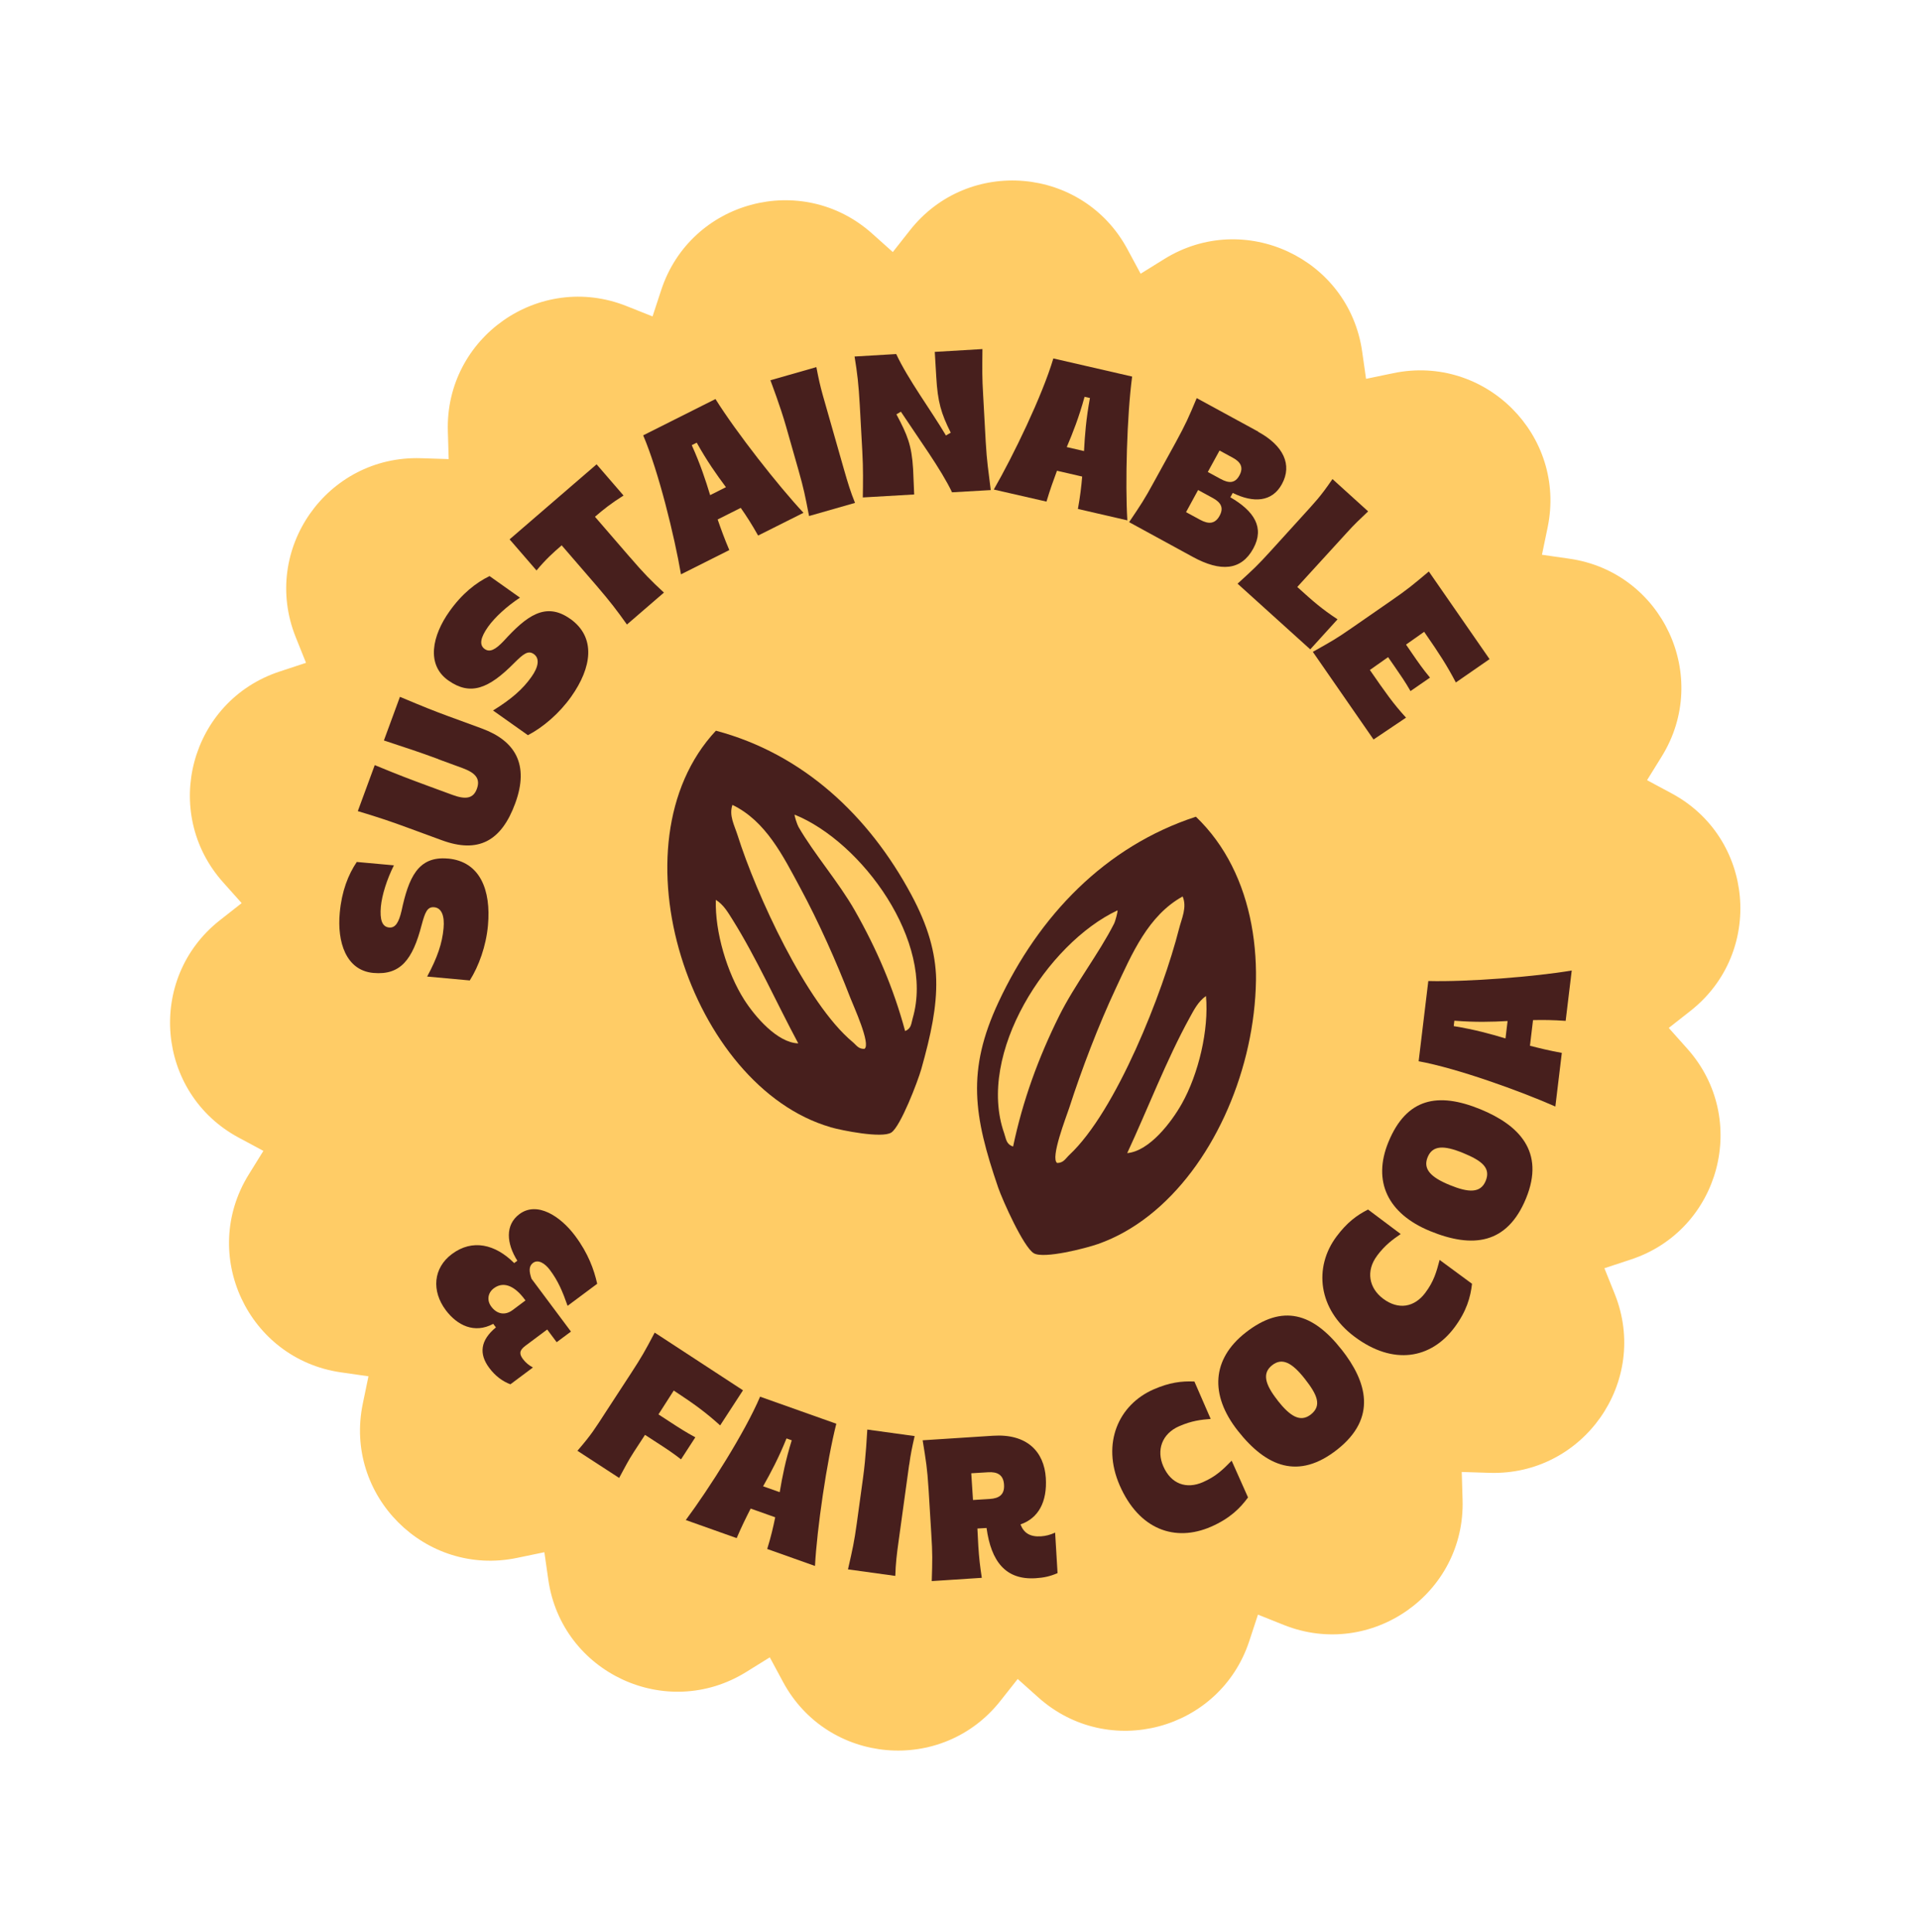 <svg xmlns="http://www.w3.org/2000/svg" fill="none" viewBox="0 0 156 157" height="157" width="156">
<g clip-path="url(#clip0_4490_23104)">
<path fill="#FFCC66" d="M133.822 63.399L135.014 61.475C139.038 54.978 135.078 46.491 127.52 45.402L125.284 45.081L125.744 42.867C127.303 35.389 120.677 28.765 113.203 30.325L110.992 30.785L110.672 28.545C109.58 20.982 101.091 17.021 94.595 21.051L92.676 22.243L91.606 20.255C87.991 13.523 78.666 12.708 73.936 18.71L72.541 20.482L70.856 18.975C65.156 13.884 56.109 16.308 53.725 23.565L53.02 25.713L50.918 24.877C43.828 22.043 36.152 27.413 36.388 35.05L36.455 37.307L34.198 37.235C26.559 36.999 21.186 44.667 24.022 51.763L24.864 53.863L22.72 54.57C15.46 56.957 13.041 66.005 18.13 71.702L19.635 73.389L17.859 74.785C11.86 79.514 12.674 88.845 19.405 92.452L21.4 93.523L20.208 95.447C16.184 101.944 20.144 110.431 27.702 111.52L29.938 111.841L29.479 114.055C27.919 121.533 34.546 128.157 42.02 126.596L44.23 126.137L44.551 128.377C45.642 135.94 54.132 139.901 60.627 135.871L62.546 134.679L63.616 136.667C67.231 143.399 76.556 144.214 81.287 138.212L82.688 136.438L84.373 137.945C90.073 143.036 99.12 140.612 101.504 133.355L102.21 131.207L104.304 132.045C111.394 134.879 119.07 129.509 118.834 121.872L118.767 119.615L121.025 119.687C128.663 119.923 134.037 112.255 131.201 105.159L130.358 103.059L132.502 102.352C139.762 99.965 142.182 90.916 137.092 85.22L135.587 83.532L137.363 82.136C143.362 77.407 142.548 68.077 135.817 64.47L133.822 63.399Z"></path>
<path fill="#471F1D" d="M83.996 101.841C83.167 101.356 81.463 97.55 81.102 96.506C79.105 90.673 78.527 87.007 81.128 81.436C84.398 74.435 89.774 68.784 97.166 66.368C106.86 75.646 101.043 96.935 89.214 101.091C88.252 101.429 84.81 102.322 83.996 101.841ZM90.785 73.983C85.105 76.66 79.311 85.619 81.59 92.091C81.753 92.562 81.746 92.976 82.314 93.17C83.104 89.417 84.366 85.965 86.058 82.552C87.326 80.004 89.303 77.464 90.52 75.055C90.622 74.858 90.849 74.002 90.792 73.981L90.785 73.983ZM85.897 94.507C86.424 94.498 86.579 94.14 86.884 93.852C90.7 90.29 94.483 80.641 95.795 75.482C96.013 74.621 96.461 73.735 96.091 72.848C93.283 74.403 91.972 77.507 90.652 80.328C89.256 83.308 87.888 86.884 86.875 90.027C86.645 90.736 85.306 94.143 85.897 94.507ZM96.024 89.688C97.375 87.287 98.233 83.7 97.986 80.939C97.342 81.391 97.013 82.061 96.641 82.735C94.78 86.12 93.23 90.172 91.586 93.704C93.384 93.546 95.171 91.205 96.024 89.688Z"></path>
<path fill="#471F1D" d="M67.477 91.595C56.144 88.315 49.541 68.617 58.167 59.378C65.245 61.258 70.598 66.287 74.038 72.698C76.78 77.794 76.432 81.274 74.859 86.863C74.576 87.867 73.173 91.534 72.423 92.029C71.679 92.523 68.396 91.864 67.479 91.602L67.477 91.595ZM64.566 66.196C64.514 66.224 64.771 67.017 64.877 67.195C66.144 69.395 68.139 71.673 69.463 74.005C71.234 77.123 72.6 80.298 73.541 83.786C74.059 83.574 74.028 83.184 74.159 82.737C75.957 76.535 70.035 68.419 64.559 66.198L64.566 66.196ZM70.24 85.23C70.781 84.857 69.329 81.719 69.08 81.065C67.965 78.168 66.493 74.874 65.019 72.148C63.629 69.568 62.234 66.725 59.51 65.408C59.211 66.269 59.678 67.078 59.928 67.873C61.437 72.651 65.501 81.53 69.273 84.672C69.576 84.922 69.739 85.254 70.233 85.232L70.24 85.23ZM64.856 84.781C63.12 81.543 61.453 77.823 59.523 74.74C59.138 74.129 58.789 73.515 58.162 73.124C58.08 75.73 59.072 79.049 60.47 81.244C61.356 82.626 63.158 84.735 64.858 84.787L64.856 84.781Z"></path>
<path fill="#471F1D" d="M42.036 102.453C41.151 101.048 41.021 99.544 42.205 98.66C43.641 97.591 45.542 98.834 46.726 100.423C47.792 101.846 48.268 103.183 48.522 104.322L46.117 106.115C45.707 104.944 45.344 104.084 44.681 103.202C44.268 102.65 43.722 102.318 43.305 102.628C42.956 102.891 42.982 103.318 43.185 103.912L46.39 108.207L45.23 109.07L44.46 108.039L42.675 109.371C42.172 109.749 42.193 110.045 42.491 110.444C42.708 110.732 42.992 110.965 43.3 111.125L41.472 112.491C40.835 112.257 40.237 111.813 39.754 111.163C38.894 110.016 39.026 108.913 40.292 107.868L40.075 107.58C38.543 108.402 37.148 107.701 36.221 106.47C35.051 104.906 35.193 103.042 36.721 101.904C38.383 100.664 40.238 101.102 41.777 102.64L42.029 102.455L42.036 102.453ZM42.694 105.678L42.602 105.555C41.925 104.647 41.002 104.033 40.124 104.688C39.634 105.055 39.534 105.671 39.922 106.185C40.381 106.798 41.045 106.915 41.651 106.458L42.694 105.678Z"></path>
<path fill="#471F1D" d="M53.492 114.932L54.429 115.542C55.179 116.033 55.721 116.381 56.496 116.799L55.334 118.59C54.645 118.053 54.11 117.704 53.344 117.209L52.408 116.599L51.495 117.999C51.031 118.713 50.749 119.282 50.305 120.1L46.917 117.894C48.079 116.544 48.31 116.143 49.269 114.665L51.293 111.56C52.137 110.259 52.394 109.815 53.193 108.29L60.368 112.979L58.512 115.832C57.366 114.799 56.465 114.128 54.742 112.999L53.501 114.937L53.492 114.932Z"></path>
<path fill="#471F1D" d="M60.992 122.588C60.63 123.297 60.248 124.069 59.854 124.991L55.721 123.522C57.608 120.977 60.516 116.414 61.758 113.497L67.95 115.696C67.17 118.776 66.374 124.268 66.218 127.254L62.336 125.873C62.632 124.917 62.828 124.084 62.986 123.298L61.001 122.593L60.992 122.588ZM63.352 121.257C63.563 119.985 63.821 118.694 64.328 117.042L63.904 116.89C63.254 118.5 62.635 119.653 62.002 120.779L63.352 121.257Z"></path>
<path fill="#471F1D" d="M73.869 119.02L73.016 125.205C72.854 126.36 72.773 127.073 72.743 128.061L68.898 127.53C69.28 125.852 69.399 125.335 69.613 123.797L70.117 120.129C70.36 118.4 70.445 116.434 70.469 116.169L74.315 116.7C74.094 117.664 73.989 118.178 73.876 119.018L73.869 119.02Z"></path>
<path fill="#471F1D" d="M79.414 124.219L79.488 125.65C79.557 126.676 79.62 127.212 79.771 128.217L75.705 128.482C75.759 126.759 75.769 126.249 75.671 124.7L75.446 121.005C75.332 119.261 75.246 118.776 74.966 117.041L80.683 116.672C83.439 116.493 84.834 117.96 84.972 120.094C85.094 122.035 84.378 123.375 82.915 123.877C83.188 124.592 83.712 124.901 84.581 124.845C84.985 124.817 85.336 124.723 85.729 124.544L85.926 127.834C85.313 128.101 84.811 128.206 84.16 128.248C81.715 128.41 80.529 126.895 80.158 124.167L79.412 124.212L79.414 124.219ZM78.914 119.715L79.056 121.893L80.41 121.81C81.2 121.76 81.631 121.446 81.577 120.643C81.528 119.854 81.044 119.586 80.27 119.639L78.916 119.722L78.914 119.715Z"></path>
<path fill="#471F1D" d="M95.816 115.893C94.391 116.51 93.95 117.858 94.519 119.156C95.147 120.593 96.391 121.032 97.735 120.444C98.816 119.97 99.372 119.409 100.072 118.698L101.402 121.684C100.762 122.563 99.918 123.4 98.396 124.065C95.496 125.329 92.555 124.327 90.971 120.696C89.49 117.286 90.879 114.146 93.741 112.9C95.013 112.346 95.987 112.218 97.046 112.265L98.368 115.305C97.582 115.368 96.818 115.455 95.823 115.891L95.816 115.893Z"></path>
<path fill="#471F1D" d="M108.993 109.653C111.066 112.278 111.912 115.217 108.656 117.79C105.489 120.287 102.877 119.191 100.578 116.273C98.259 113.332 98.484 110.437 101.183 108.308C104.228 105.909 106.695 106.735 108.995 109.66L108.993 109.653ZM103.804 113.804C104.819 115.093 105.651 115.614 106.509 114.942C107.419 114.219 107.029 113.338 106.022 112.054C104.971 110.716 104.169 110.305 103.361 110.941C102.552 111.578 102.753 112.466 103.811 113.802L103.804 113.804Z"></path>
<path fill="#471F1D" d="M111.887 102.045C110.954 103.289 111.238 104.678 112.372 105.53C113.627 106.475 114.923 106.231 115.802 105.06C116.507 104.121 116.713 103.351 116.97 102.384L119.602 104.322C119.48 105.407 119.161 106.553 118.17 107.879C116.272 110.412 113.218 110.995 110.049 108.619C107.074 106.391 106.725 102.972 108.596 100.476C109.431 99.361 110.207 98.77 111.153 98.289L113.807 100.28C113.154 100.727 112.537 101.172 111.881 102.047L111.887 102.045Z"></path>
<path fill="#471F1D" d="M120.277 90.138C123.371 91.408 125.565 93.551 123.987 97.39C122.454 101.121 119.643 101.454 116.202 100.043C112.737 98.623 111.508 95.985 112.807 92.81C114.282 89.22 116.838 88.734 120.277 90.138ZM117.799 96.302C119.32 96.925 120.297 96.972 120.712 95.963C121.152 94.888 120.372 94.31 118.866 93.69C117.287 93.045 116.391 93.079 115.998 94.031C115.605 94.983 116.22 95.658 117.799 96.302Z"></path>
<path fill="#471F1D" d="M124.306 84.98C125.081 85.178 125.909 85.383 126.898 85.56L126.373 89.919C123.476 88.641 118.384 86.81 115.265 86.24L116.05 79.72C119.231 79.803 124.754 79.369 127.703 78.865L127.21 82.958C126.212 82.887 125.354 82.874 124.558 82.896L124.308 84.987L124.306 84.98ZM122.494 82.97C121.21 83.042 119.895 83.078 118.166 82.945L118.115 83.385C119.823 83.664 121.095 84.015 122.321 84.386L122.492 82.963L122.494 82.97Z"></path>
<path fill="#471F1D" d="M36.399 69.767C39.003 70.004 39.911 72.323 39.646 75.206C39.496 76.873 38.904 78.511 38.17 79.673L34.706 79.357C35.538 77.816 35.932 76.65 36.039 75.429C36.13 74.448 35.892 73.782 35.281 73.725C34.714 73.671 34.537 74.138 34.263 75.147C33.523 78.017 32.523 79.257 30.335 79.063C28.102 78.859 27.385 76.54 27.605 74.177C27.765 72.412 28.292 71.078 28.987 70.045L32.005 70.319C31.439 71.449 31.036 72.72 30.945 73.672C30.849 74.743 31.047 75.316 31.614 75.371C32.12 75.419 32.399 74.976 32.623 74.025C33.195 71.354 33.948 69.548 36.386 69.77L36.399 69.767Z"></path>
<path fill="#471F1D" d="M35.627 61.691C33.888 61.053 33.317 60.875 31.192 60.171L32.495 56.626C34.537 57.486 35.228 57.757 36.462 58.214L39.164 59.205C41.869 60.203 43.019 62.133 41.861 65.285C40.73 68.371 38.847 69.369 35.889 68.276L33.154 67.272C31.75 66.757 30.947 66.479 29.072 65.914L30.448 62.174C32.534 63.035 33.081 63.235 34.831 63.885L36.766 64.596C37.877 65.005 38.466 64.869 38.746 64.102C39.043 63.287 38.651 62.81 37.573 62.414L35.622 61.7L35.627 61.691Z"></path>
<path fill="#471F1D" d="M46.321 50.279C48.456 51.79 48.085 54.253 46.407 56.617C45.44 57.98 44.115 59.108 42.894 59.744L40.059 57.736C41.549 56.814 42.474 56.007 43.178 55.008C43.751 54.207 43.872 53.504 43.373 53.152C42.91 52.827 42.523 53.137 41.785 53.872C39.7 55.984 38.212 56.559 36.423 55.294C34.597 54.002 35.133 51.635 36.507 49.699C37.531 48.246 38.656 47.363 39.775 46.813L42.247 48.566C41.189 49.261 40.208 50.157 39.651 50.94C39.033 51.819 38.921 52.416 39.383 52.741C39.8 53.035 40.259 52.794 40.93 52.084C42.773 50.059 44.324 48.87 46.323 50.286L46.321 50.279Z"></path>
<path fill="#471F1D" d="M51.179 45.274C52.28 46.554 52.882 47.181 53.946 48.155L50.938 50.75C50.101 49.575 49.623 48.945 48.475 47.603L45.636 44.315C44.937 44.922 44.366 45.428 43.592 46.357L41.405 43.829L48.473 37.732L50.662 40.267C49.666 40.894 49.047 41.384 48.341 41.993L51.181 45.281L51.179 45.274Z"></path>
<path fill="#471F1D" d="M58.31 42.215C58.571 42.969 58.861 43.775 59.256 44.7L55.33 46.672C54.794 43.547 53.506 38.297 52.259 35.377L58.132 32.427C59.819 35.126 63.24 39.488 65.283 41.672L61.597 43.52C61.105 42.644 60.648 41.927 60.185 41.271L58.303 42.217L58.31 42.215ZM58.983 39.59C58.214 38.56 57.454 37.482 56.608 35.972L56.206 36.175C56.917 37.759 57.325 39.004 57.699 40.236L58.977 39.592L58.983 39.59Z"></path>
<path fill="#471F1D" d="M66.858 32.135L68.57 38.14C68.893 39.261 69.099 39.95 69.47 40.866L65.736 41.933C65.408 40.239 65.308 39.729 64.884 38.23L63.87 34.666C63.39 32.984 62.686 31.155 62.596 30.9L66.33 29.833C66.517 30.806 66.63 31.313 66.858 32.135Z"></path>
<path fill="#471F1D" d="M79.823 28.374C79.806 30.094 79.792 30.591 79.883 32.142L80.088 35.872C80.188 37.619 80.292 38.092 80.499 39.825L77.352 40.006C76.497 38.188 74.597 35.576 73.197 33.455L72.835 33.67C73.728 35.352 74.073 36.173 74.19 38.122L74.278 40.182L70.103 40.424C70.12 39.227 70.143 38.102 70.062 36.673L69.858 32.944C69.758 31.197 69.661 30.369 69.434 28.972L72.818 28.771C73.774 30.827 75.623 33.306 76.859 35.389L77.247 35.16C76.468 33.602 76.187 32.661 76.072 30.638L75.951 28.595L79.829 28.366L79.823 28.374Z"></path>
<path fill="#471F1D" d="M85.884 38.242C85.606 38.994 85.313 39.794 85.027 40.761L80.745 39.781C82.327 37.031 84.683 32.167 85.584 29.128L91.986 30.6C91.564 33.754 91.414 39.293 91.597 42.285L87.58 41.358C87.758 40.376 87.861 39.524 87.927 38.726L85.872 38.253L85.884 38.242ZM88.077 36.646C88.145 35.362 88.242 34.047 88.558 32.343L88.12 32.247C87.662 33.916 87.18 35.142 86.674 36.33L88.072 36.655L88.077 36.646Z"></path>
<path fill="#471F1D" d="M102.221 35.087C104.28 36.206 105.016 37.769 104.155 39.339C103.356 40.805 101.846 40.886 100.159 40.057L99.966 40.41C101.902 41.533 102.761 42.871 101.832 44.57C100.855 46.364 99.182 46.495 96.905 45.25L91.74 42.43C92.704 41.002 92.988 40.579 93.733 39.209L95.52 35.962C96.354 34.428 96.555 33.97 97.233 32.352L102.233 35.076L102.221 35.087ZM97.343 39.825L96.366 41.618L97.52 42.243C98.201 42.613 98.73 42.582 99.094 41.91C99.444 41.264 99.204 40.835 98.548 40.474L97.341 39.818L97.343 39.825ZM99.088 36.611L98.134 38.354L99.186 38.926C99.84 39.281 100.351 39.291 100.704 38.63C101.054 37.984 100.803 37.543 100.175 37.203L99.088 36.611Z"></path>
<path fill="#471F1D" d="M105.41 47.705C106.714 48.887 107.388 49.479 108.675 50.327L106.458 52.769L100.552 47.431C101.831 46.271 102.201 45.922 103.253 44.764L105.743 42.021C106.925 40.717 107.252 40.401 108.264 38.93L111.161 41.555C110.486 42.193 110.027 42.625 109.46 43.255L105.402 47.7L105.41 47.705Z"></path>
<path fill="#471F1D" d="M114.238 52.377L114.745 53.117C115.253 53.858 115.622 54.384 116.187 55.065L114.603 56.159C114.173 55.406 113.804 54.879 113.286 54.127L112.782 53.401L111.302 54.445C112.623 56.351 113.175 57.146 114.24 58.318L111.601 60.093L106.667 52.971C108.171 52.126 108.569 51.909 109.841 51.023L112.995 48.838C114.417 47.853 114.752 47.565 116.092 46.44L121.027 53.562L118.288 55.459C117.552 54.059 116.985 53.18 115.713 51.342L114.233 52.386L114.238 52.377Z"></path>
</g>
<defs>
<clipPath id="clip0_4490_23104">
<rect transform="translate(0 33) rotate(-15)" fill="white" height="128" width="126.386"></rect>
</clipPath>
</defs>
</svg>
